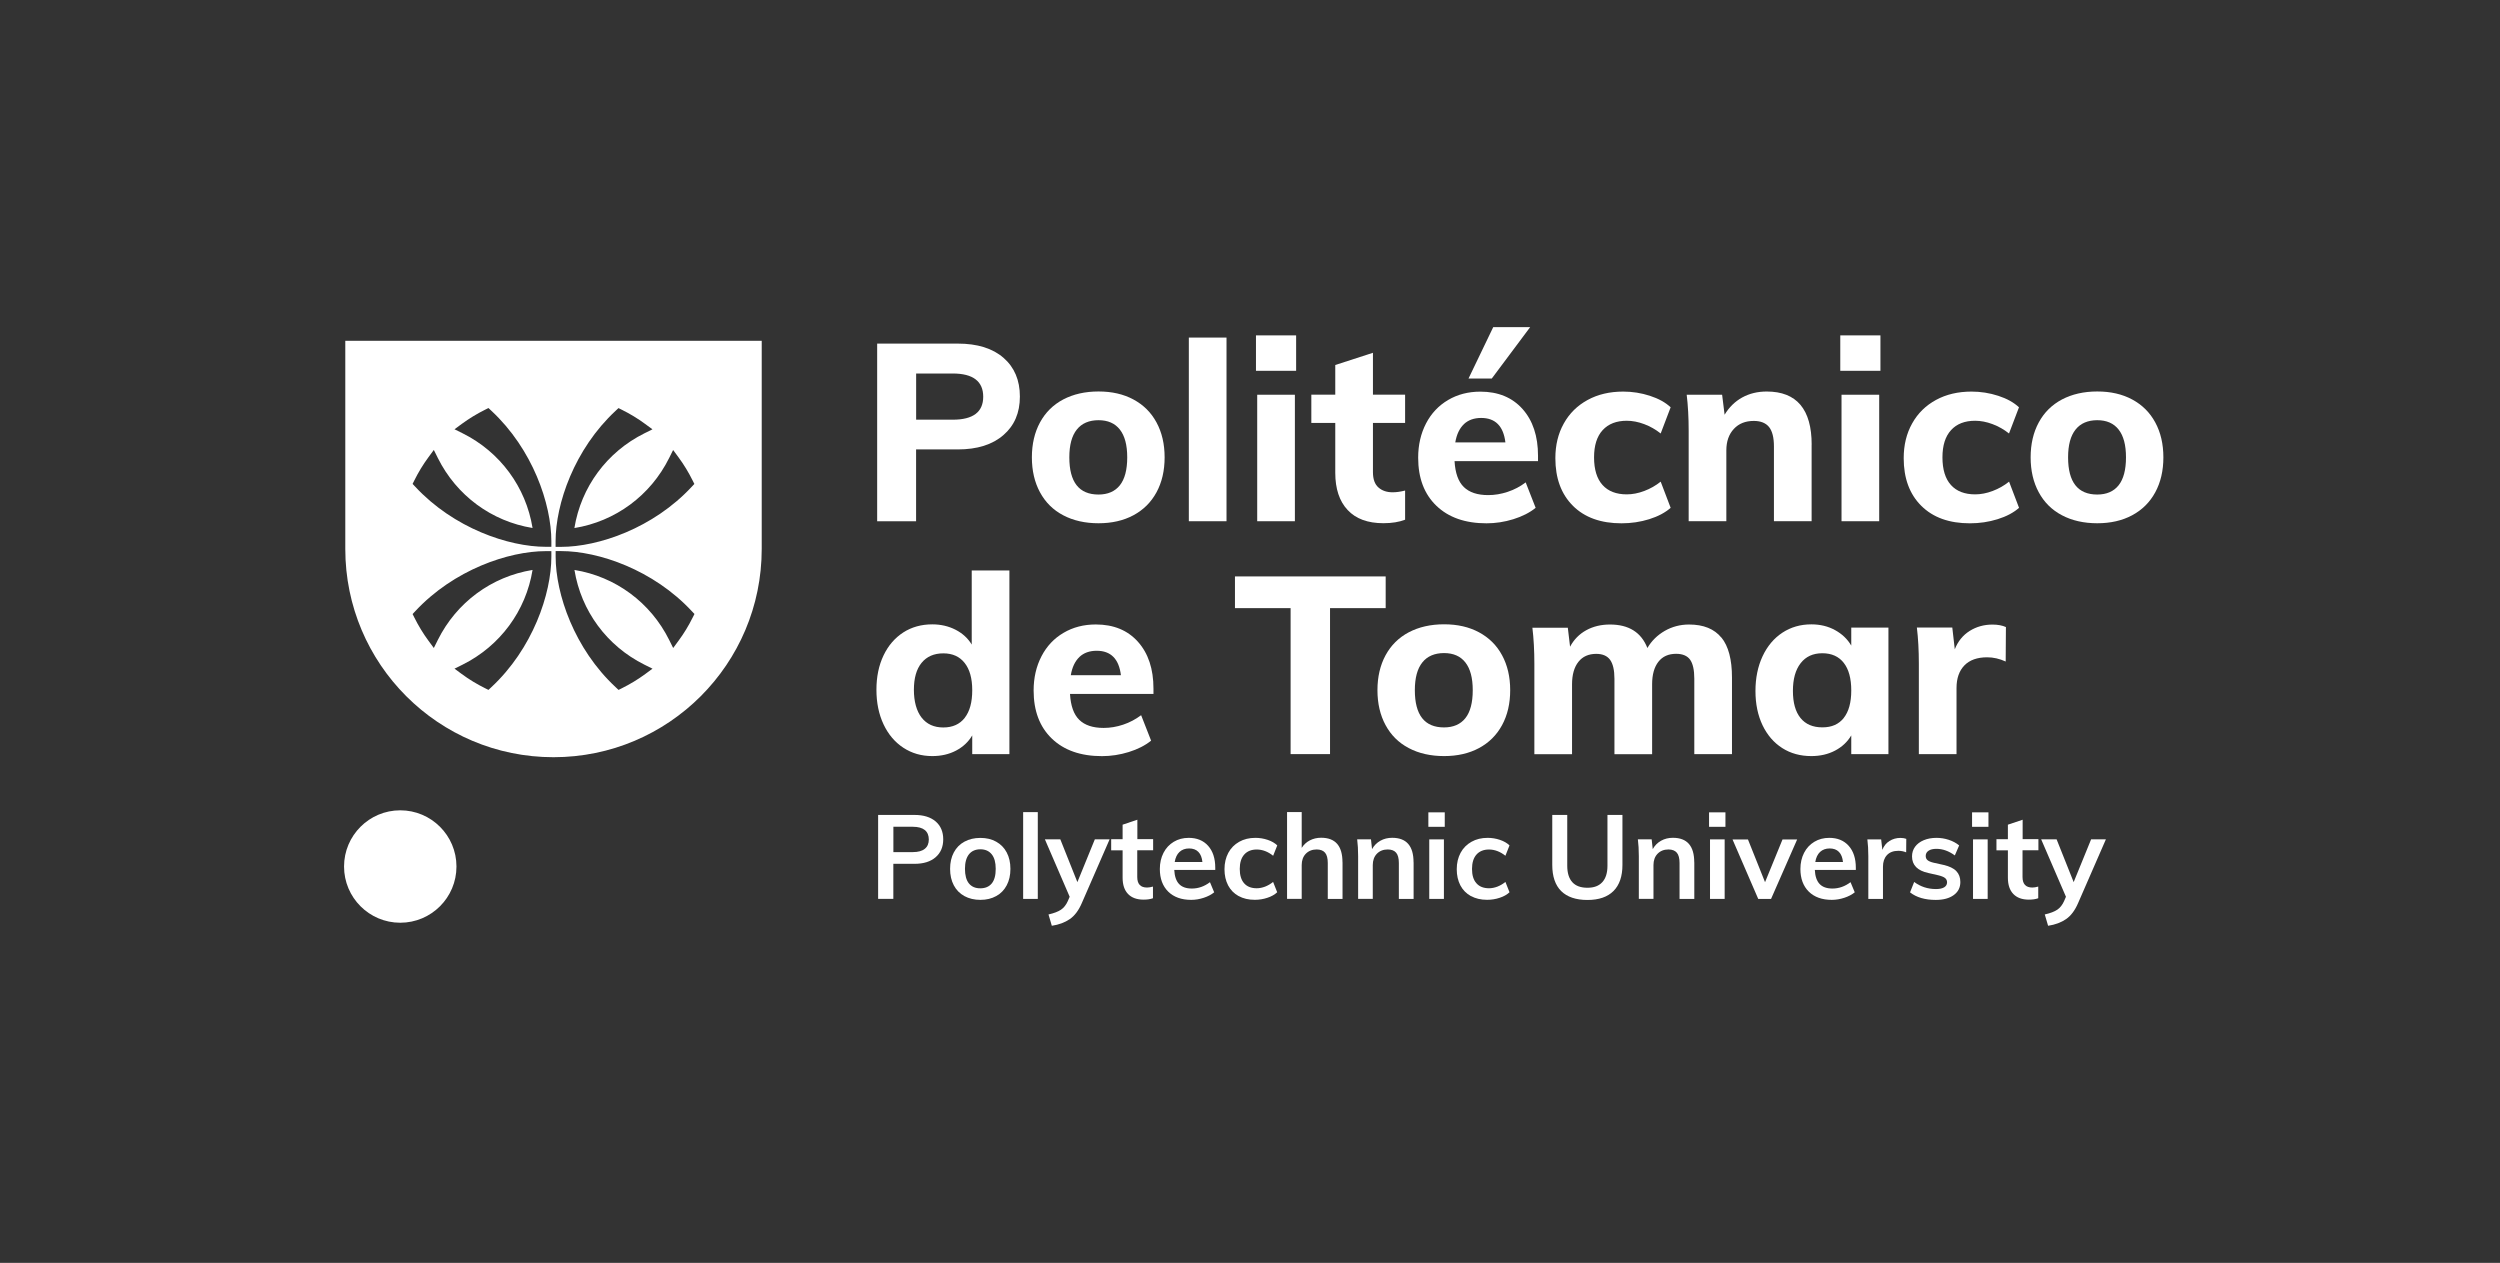 <?xml version="1.0" encoding="UTF-8"?>
<svg id="Layer_1" xmlns="http://www.w3.org/2000/svg" version="1.1" viewBox="0 0 443.9 224.23">
  <rect x="0" y="0" width="443.9" height="224.23" fill="#333333" stroke="none"/>
  <!-- Generator: Adobe Illustrator 29.3.0, SVG Export Plug-In . SVG Version: 2.1.0 Build 146)  -->
  <defs>
    <style>
      .st0 {
        fill: #fff;
      }
    </style>
  </defs>
  <path class="st0" d="M155.75,61.01h14.31c3.48,0,6.19.84,8.13,2.53,1.93,1.68,2.9,3.97,2.9,6.87s-.97,5.15-2.92,6.84c-1.95,1.7-4.65,2.55-8.11,2.55h-7.4v12.76h-6.91v-31.54ZM169.18,74.52c3.6,0,5.4-1.36,5.4-4.08s-1.8-4.12-5.4-4.12h-6.51v8.2h6.51Z"/>
  <path class="st0" d="M188.78,91.49c-1.79-.94-3.16-2.3-4.12-4.08-.96-1.77-1.44-3.84-1.44-6.2s.48-4.43,1.44-6.2c.96-1.77,2.33-3.13,4.12-4.08,1.79-.94,3.88-1.42,6.27-1.42s4.43.47,6.2,1.42c1.77.95,3.14,2.3,4.1,4.08.96,1.77,1.44,3.84,1.44,6.2s-.48,4.43-1.44,6.2c-.96,1.77-2.33,3.13-4.1,4.08-1.77.95-3.84,1.42-6.2,1.42s-4.48-.47-6.27-1.42M198.84,86.17c.87-1.09,1.31-2.75,1.31-4.96s-.44-3.83-1.31-4.94c-.87-1.11-2.13-1.66-3.79-1.66s-2.97.55-3.85,1.66c-.89,1.11-1.33,2.75-1.33,4.94,0,4.4,1.73,6.6,5.18,6.6,1.65,0,2.92-.55,3.79-1.64"/>
  <rect class="st0" x="211.09" y="59.94" width="6.69" height="32.61"/>
  <path class="st0" d="M223.01,59.55h7.13v6.29h-7.13v-6.29ZM223.23,70.09h6.69v22.46h-6.69v-22.46Z"/>
  <path class="st0" d="M243.78,75.1v8.73c0,1.24.32,2.15.97,2.72.65.58,1.49.86,2.53.86.65,0,1.39-.1,2.21-.31v5.18c-1.06.41-2.35.62-3.85.62-2.78,0-4.9-.78-6.36-2.35-1.46-1.56-2.19-3.77-2.19-6.6v-8.86h-4.25v-5.01h4.25v-5.27l6.69-2.17v7.44h5.71v5.01h-5.71Z"/>
  <path class="st0" d="M273.07,81.88h-14.8c.12,2.1.66,3.63,1.64,4.59.98.96,2.42,1.44,4.34,1.44,1.15,0,2.3-.19,3.46-.58,1.15-.38,2.22-.94,3.19-1.68l1.77,4.52c-1.06.86-2.39,1.53-3.96,2.02-1.58.49-3.17.73-4.76.73-3.78,0-6.75-1.04-8.91-3.12-2.16-2.08-3.23-4.92-3.23-8.53,0-2.27.47-4.3,1.4-6.09.93-1.79,2.24-3.17,3.92-4.16,1.68-.99,3.59-1.48,5.72-1.48,3.16,0,5.66,1.03,7.49,3.08,1.83,2.05,2.75,4.82,2.75,8.31v.97ZM259.93,75.32c-.78.74-1.29,1.82-1.53,3.23h8.9c-.35-2.89-1.79-4.34-4.3-4.34-1.27,0-2.3.37-3.08,1.11M264.87,67.21h-4.12l4.39-9.13h6.56l-6.82,9.13Z"/>
  <path class="st0" d="M279.29,89.81c-2.08-2.07-3.12-4.89-3.12-8.46,0-2.33.5-4.39,1.51-6.18,1-1.79,2.41-3.17,4.23-4.16,1.82-.99,3.92-1.48,6.31-1.48,1.62,0,3.21.25,4.74.75,1.54.5,2.76,1.18,3.68,2.04l-1.77,4.65c-.89-.71-1.86-1.26-2.92-1.66-1.06-.4-2.1-.6-3.1-.6-1.83,0-3.26.55-4.28,1.66-1.02,1.11-1.53,2.72-1.53,4.85s.5,3.79,1.51,4.9c1,1.11,2.44,1.66,4.3,1.66,1,0,2.04-.2,3.1-.6,1.06-.4,2.04-.95,2.92-1.66l1.77,4.65c-.98.86-2.25,1.53-3.81,2.02-1.57.49-3.21.73-4.92.73-3.66,0-6.53-1.03-8.62-3.1"/>
  <path class="st0" d="M321.67,78.95v13.6h-6.69v-13.29c0-1.56-.29-2.71-.86-3.43-.58-.72-1.48-1.09-2.72-1.09-1.48,0-2.66.47-3.54,1.42-.88.95-1.33,2.21-1.33,3.81v12.58h-6.69v-16.04c0-2.39-.12-4.53-.35-6.42h6.29l.44,3.55c.8-1.33,1.84-2.35,3.12-3.06,1.29-.71,2.74-1.06,4.36-1.06,5.32,0,7.98,3.15,7.98,9.44"/>
  <path class="st0" d="M326.76,59.55h7.13v6.29h-7.13v-6.29ZM326.98,70.09h6.69v22.46h-6.69v-22.46Z"/>
  <path class="st0" d="M341.14,89.81c-2.08-2.07-3.12-4.89-3.12-8.46,0-2.33.5-4.39,1.51-6.18,1-1.79,2.41-3.17,4.23-4.16,1.82-.99,3.92-1.48,6.31-1.48,1.62,0,3.2.25,4.74.75,1.54.5,2.76,1.18,3.68,2.04l-1.77,4.65c-.89-.71-1.86-1.26-2.92-1.66-1.06-.4-2.1-.6-3.1-.6-1.83,0-3.26.55-4.27,1.66-1.02,1.11-1.53,2.72-1.53,4.85s.5,3.79,1.51,4.9c1,1.11,2.44,1.66,4.3,1.66,1,0,2.04-.2,3.1-.6,1.06-.4,2.04-.95,2.92-1.66l1.77,4.65c-.97.86-2.24,1.53-3.81,2.02-1.57.49-3.21.73-4.92.73-3.66,0-6.54-1.03-8.62-3.1"/>
  <path class="st0" d="M366.12,91.49c-1.79-.94-3.16-2.3-4.12-4.08-.96-1.77-1.44-3.84-1.44-6.2s.48-4.43,1.44-6.2c.96-1.77,2.33-3.13,4.12-4.08,1.79-.94,3.88-1.42,6.27-1.42s4.43.47,6.2,1.42c1.77.95,3.14,2.3,4.1,4.08.96,1.77,1.44,3.84,1.44,6.2s-.48,4.43-1.44,6.2c-.96,1.77-2.33,3.13-4.1,4.08-1.77.95-3.84,1.42-6.2,1.42s-4.48-.47-6.27-1.42M376.18,86.17c.87-1.09,1.31-2.75,1.31-4.96s-.44-3.83-1.31-4.94c-.87-1.11-2.13-1.66-3.79-1.66s-2.97.55-3.85,1.66c-.89,1.11-1.33,2.75-1.33,4.94,0,4.4,1.73,6.6,5.18,6.6,1.65,0,2.92-.55,3.79-1.64"/>
  <path class="st0" d="M179.23,101.29v32.61h-6.6v-3.32c-.68,1.15-1.64,2.05-2.88,2.7-1.24.65-2.64.97-4.21.97-1.92,0-3.63-.49-5.14-1.48-1.51-.99-2.68-2.38-3.52-4.16-.84-1.79-1.26-3.83-1.26-6.14s.42-4.33,1.26-6.09c.84-1.76,2.01-3.11,3.5-4.08,1.49-.96,3.21-1.44,5.16-1.44,1.51,0,2.88.32,4.12.95,1.24.64,2.2,1.51,2.88,2.64v-13.16h6.69ZM171.3,127.45c.89-1.14,1.33-2.77,1.33-4.89s-.45-3.71-1.35-4.85c-.9-1.14-2.16-1.7-3.79-1.7s-2.94.56-3.85,1.68c-.92,1.12-1.37,2.72-1.37,4.79s.46,3.77,1.37,4.94c.92,1.17,2.2,1.75,3.85,1.75s2.92-.57,3.81-1.71"/>
  <path class="st0" d="M204.79,123.22h-14.8c.12,2.1.66,3.63,1.64,4.59.98.96,2.42,1.44,4.34,1.44,1.15,0,2.3-.19,3.46-.58,1.15-.38,2.21-.95,3.19-1.68l1.77,4.52c-1.06.86-2.39,1.53-3.96,2.02-1.58.49-3.17.73-4.76.73-3.78,0-6.75-1.04-8.91-3.12-2.16-2.08-3.23-4.93-3.23-8.53,0-2.27.47-4.3,1.4-6.09.93-1.79,2.24-3.18,3.92-4.16,1.68-.99,3.59-1.48,5.72-1.48,3.16,0,5.66,1.03,7.49,3.08,1.83,2.05,2.75,4.82,2.75,8.31v.97ZM191.66,116.66c-.78.74-1.29,1.82-1.53,3.23h8.9c-.35-2.89-1.79-4.34-4.3-4.34-1.27,0-2.3.37-3.08,1.11"/>
  <polygon class="st0" points="229.16 133.9 229.16 107.98 219.28 107.98 219.28 102.35 246.04 102.35 246.04 107.98 236.16 107.98 236.16 133.9 229.16 133.9"/>
  <path class="st0" d="M250.14,132.83c-1.79-.94-3.16-2.3-4.12-4.08-.96-1.77-1.44-3.84-1.44-6.2s.48-4.43,1.44-6.2c.96-1.77,2.33-3.13,4.12-4.08,1.79-.94,3.88-1.42,6.27-1.42s4.43.47,6.2,1.42c1.77.95,3.14,2.3,4.1,4.08.96,1.77,1.44,3.84,1.44,6.2s-.48,4.43-1.44,6.2c-.96,1.77-2.33,3.13-4.1,4.08-1.77.95-3.84,1.42-6.2,1.42s-4.48-.47-6.27-1.42M260.19,127.52c.87-1.09,1.31-2.75,1.31-4.96s-.44-3.83-1.31-4.94c-.87-1.11-2.13-1.66-3.79-1.66s-2.97.55-3.85,1.66c-.89,1.11-1.33,2.75-1.33,4.94,0,4.4,1.73,6.6,5.18,6.6,1.65,0,2.92-.55,3.79-1.64"/>
  <path class="st0" d="M305.65,113.19c1.26,1.55,1.88,3.92,1.88,7.11v13.6h-6.69v-13.38c0-1.56-.25-2.69-.75-3.39-.5-.69-1.33-1.04-2.48-1.04-1.36,0-2.41.47-3.15,1.42-.74.95-1.11,2.28-1.11,3.99v12.41h-6.69v-13.38c0-1.53-.26-2.66-.77-3.37-.52-.71-1.34-1.06-2.46-1.06-1.36,0-2.42.47-3.17,1.42-.75.95-1.13,2.28-1.13,3.99v12.41h-6.69v-16.04c0-2.39-.12-4.53-.35-6.42h6.29l.4,3.37c.68-1.27,1.63-2.24,2.86-2.92,1.23-.68,2.64-1.02,4.23-1.02,3.34,0,5.55,1.39,6.64,4.17.74-1.27,1.77-2.28,3.08-3.04,1.31-.75,2.75-1.13,4.32-1.13,2.57,0,4.48.78,5.74,2.33"/>
  <path class="st0" d="M335.31,111.44v22.46h-6.6v-3.32c-.68,1.15-1.64,2.05-2.88,2.7-1.24.65-2.64.97-4.21.97-1.95,0-3.67-.47-5.16-1.42-1.49-.95-2.66-2.3-3.5-4.05-.84-1.76-1.26-3.79-1.26-6.09s.42-4.36,1.26-6.16c.84-1.8,2.02-3.2,3.52-4.19,1.51-.99,3.22-1.48,5.14-1.48,1.57,0,2.97.34,4.21,1.02,1.24.68,2.2,1.59,2.88,2.75v-3.19h6.6ZM327.38,127.47c.89-1.12,1.33-2.75,1.33-4.87s-.44-3.76-1.33-4.9c-.89-1.14-2.16-1.71-3.81-1.71s-2.94.59-3.85,1.77c-.92,1.18-1.37,2.82-1.37,4.92s.45,3.7,1.35,4.81c.9,1.11,2.19,1.66,3.88,1.66s2.92-.56,3.81-1.68"/>
  <path class="st0" d="M356.17,111.35l-.04,6.11c-1.09-.5-2.19-.75-3.28-.75-1.77,0-3.12.48-4.05,1.44-.93.96-1.4,2.3-1.4,4.01v11.74h-6.69v-16.04c0-2.39-.12-4.53-.35-6.43h6.29l.44,3.86c.56-1.42,1.44-2.5,2.64-3.26,1.2-.75,2.55-1.13,4.05-1.13.95,0,1.74.15,2.39.44"/>
  <path class="st0" d="M155.92,144.7h6.47c1.6,0,2.85.39,3.75,1.16.89.77,1.34,1.83,1.34,3.17s-.45,2.4-1.35,3.18c-.9.78-2.15,1.17-3.74,1.17h-3.77v6.22h-2.7v-14.91ZM162.08,151.3c.93,0,1.64-.19,2.12-.58.48-.38.72-.94.72-1.66s-.24-1.3-.71-1.68-1.19-.58-2.13-.58h-3.45v4.5h3.45Z"/>
  <path class="st0" d="M171.24,159.11c-.82-.45-1.44-1.08-1.88-1.91-.44-.83-.66-1.8-.66-2.92s.22-2.09.66-2.92c.44-.83,1.07-1.47,1.88-1.91.82-.45,1.76-.67,2.84-.67s2,.22,2.8.67c.81.45,1.43,1.08,1.87,1.91.44.83.66,1.8.66,2.92s-.22,2.09-.66,2.92c-.44.83-1.06,1.47-1.87,1.91-.81.45-1.74.67-2.8.67s-2.02-.22-2.84-.67M176.1,156.86c.47-.58.7-1.44.7-2.59s-.24-1.99-.71-2.58c-.48-.59-1.15-.89-2.01-.89s-1.56.3-2.03.89c-.47.59-.71,1.45-.71,2.58s.23,2.01.7,2.59c.47.58,1.14.87,2.02.87s1.57-.29,2.04-.87"/>
  <rect class="st0" x="181.67" y="144.2" width="2.6" height="15.41"/>
  <path class="st0" d="M201.93,151v4.73c0,1.24.58,1.86,1.74,1.86.32,0,.67-.06,1.05-.17v2.07c-.46.17-1.02.25-1.67.25-1.2,0-2.12-.34-2.76-1.01-.64-.67-.96-1.63-.96-2.89v-4.86h-2.03v-1.97h2.03v-2.58l2.62-.88v3.45h2.8v1.97h-2.8Z"/>
  <path class="st0" d="M215.79,154.46h-7.29c.06,1.13.34,1.96.85,2.5.51.54,1.27.81,2.27.81,1.16,0,2.23-.38,3.22-1.13l.75,1.8c-.5.41-1.12.73-1.85.97-.73.24-1.47.37-2.23.37-1.73,0-3.09-.49-4.08-1.46-.99-.98-1.49-2.32-1.49-4.02,0-1.07.22-2.03.65-2.87.43-.84,1.04-1.49,1.82-1.96.78-.47,1.67-.7,2.66-.7,1.45,0,2.6.47,3.44,1.41.84.94,1.27,2.24,1.27,3.88v.4ZM209.43,151.27c-.44.41-.72,1.01-.85,1.79h4.92c-.08-.79-.32-1.4-.72-1.8-.4-.41-.95-.61-1.64-.61s-1.27.21-1.71.62"/>
  <path class="st0" d="M219.93,159.11c-.81-.45-1.43-1.08-1.86-1.89-.43-.82-.65-1.78-.65-2.88s.23-2.07.68-2.91c.45-.84,1.1-1.49,1.93-1.96.83-.47,1.79-.7,2.88-.7.75,0,1.48.12,2.19.36.71.24,1.27.57,1.69.98l-.73,1.84c-.45-.36-.92-.64-1.42-.83-.5-.19-1-.28-1.49-.28-.95,0-1.69.3-2.22.89-.53.59-.8,1.45-.8,2.56s.26,1.97.78,2.55c.52.59,1.27.88,2.23.88.49,0,.98-.1,1.49-.29.5-.2.98-.47,1.42-.84l.73,1.84c-.45.42-1.03.75-1.74.98-.71.24-1.46.36-2.24.36-1.1,0-2.06-.22-2.87-.67"/>
  <path class="st0" d="M238.38,153.12v6.49h-2.62v-6.37c0-.84-.16-1.45-.48-1.83-.32-.38-.82-.58-1.49-.58-.79,0-1.44.26-1.93.76-.49.51-.73,1.18-.73,2.02v5.99h-2.6v-15.41h2.6v6.36c.36-.57.84-1.02,1.44-1.33s1.27-.47,2.01-.47c2.53,0,3.79,1.45,3.79,4.35"/>
  <path class="st0" d="M251,153.12v6.49h-2.62v-6.37c0-.84-.16-1.45-.48-1.83-.32-.38-.82-.58-1.49-.58-.8,0-1.44.26-1.93.76-.49.51-.73,1.18-.73,2.02v5.99h-2.6v-7.58c0-1.12-.06-2.11-.17-2.99h2.45l.19,1.74c.36-.64.85-1.14,1.48-1.49.62-.35,1.32-.52,2.1-.52,2.53,0,3.79,1.45,3.79,4.35"/>
  <path class="st0" d="M253.62,144.24h2.91v2.57h-2.91v-2.57ZM253.78,149.04h2.6v10.57h-2.6v-10.57Z"/>
  <path class="st0" d="M261.17,159.11c-.81-.45-1.43-1.08-1.86-1.89-.43-.82-.65-1.78-.65-2.88s.23-2.07.68-2.91c.45-.84,1.1-1.49,1.93-1.96.83-.47,1.79-.7,2.88-.7.75,0,1.48.12,2.19.36.7.24,1.27.57,1.69.98l-.73,1.84c-.45-.36-.92-.64-1.42-.83-.5-.19-1-.28-1.49-.28-.95,0-1.69.3-2.22.89-.53.59-.8,1.45-.8,2.56s.26,1.97.79,2.55c.52.59,1.27.88,2.23.88.49,0,.98-.1,1.49-.29.5-.2.98-.47,1.42-.84l.73,1.84c-.45.42-1.03.75-1.74.98-.71.24-1.46.36-2.24.36-1.1,0-2.06-.22-2.87-.67"/>
  <path class="st0" d="M277.2,158.22c-1.05-1.05-1.58-2.6-1.58-4.64v-8.88h2.66v9.02c0,1.28.3,2.26.9,2.92.6.66,1.49.99,2.68.99s2.04-.33,2.65-1c.61-.67.91-1.64.91-2.91v-9.02h2.66v8.88c0,2.02-.53,3.57-1.59,4.63-1.06,1.06-2.6,1.59-4.63,1.59s-3.6-.53-4.66-1.58"/>
  <path class="st0" d="M300.84,153.12v6.49h-2.62v-6.37c0-.84-.16-1.45-.48-1.83-.32-.38-.82-.58-1.49-.58-.8,0-1.44.26-1.93.76-.49.51-.73,1.18-.73,2.02v5.99h-2.6v-7.58c0-1.12-.06-2.11-.17-2.99h2.45l.19,1.74c.36-.64.85-1.14,1.48-1.49.62-.35,1.32-.52,2.1-.52,2.53,0,3.79,1.45,3.79,4.35"/>
  <path class="st0" d="M303.46,144.24h2.91v2.57h-2.91v-2.57ZM303.63,149.04h2.6v10.57h-2.6v-10.57Z"/>
  <polygon class="st0" points="316.5 149.06 319.1 149.06 314.47 159.61 312.19 159.61 307.63 149.06 310.37 149.06 313.4 156.64 316.5 149.06"/>
  <path class="st0" d="M329.52,154.46h-7.28c.05,1.13.34,1.96.85,2.5.51.54,1.27.81,2.27.81,1.16,0,2.23-.38,3.22-1.13l.75,1.8c-.5.41-1.12.73-1.85.97-.73.24-1.48.37-2.23.37-1.73,0-3.09-.49-4.08-1.46-.99-.98-1.49-2.32-1.49-4.02,0-1.07.22-2.03.65-2.87.43-.84,1.04-1.49,1.82-1.96.78-.47,1.67-.7,2.66-.7,1.45,0,2.6.47,3.44,1.41.84.94,1.27,2.24,1.27,3.88v.4ZM323.17,151.27c-.44.41-.72,1.01-.85,1.79h4.92c-.08-.79-.32-1.4-.72-1.8-.4-.41-.95-.61-1.64-.61s-1.27.21-1.71.62"/>
  <path class="st0" d="M338.48,148.95l-.02,2.39c-.45-.18-.91-.27-1.38-.27-.89,0-1.57.26-2.04.77-.47.52-.7,1.2-.7,2.05v5.72h-2.6v-7.58c0-1.12-.06-2.11-.17-2.99h2.45l.21,1.86c.26-.68.68-1.21,1.26-1.57.57-.36,1.22-.55,1.95-.55.41,0,.75.06,1.05.17"/>
  <path class="st0" d="M339.15,158.44l.73-1.84c1.13.84,2.42,1.26,3.87,1.26.63,0,1.11-.1,1.46-.31.34-.21.51-.5.51-.88,0-.32-.12-.58-.36-.77-.24-.19-.64-.35-1.21-.49l-1.76-.4c-1.93-.42-2.89-1.4-2.89-2.95,0-.64.18-1.21.54-1.71.36-.49.87-.88,1.53-1.16.66-.28,1.42-.42,2.28-.42.75,0,1.48.12,2.18.35.7.23,1.31.56,1.84.99l-.77,1.78c-1.06-.78-2.15-1.17-3.27-1.17-.6,0-1.07.11-1.4.34-.33.22-.5.53-.5.92,0,.31.1.55.3.73.2.18.55.34,1.04.46l1.8.4c1.05.24,1.81.6,2.29,1.1.48.5.72,1.14.72,1.94,0,.98-.39,1.75-1.17,2.32-.78.57-1.85.86-3.2.86-1.91,0-3.43-.45-4.56-1.34"/>
  <path class="st0" d="M350.16,144.24h2.91v2.57h-2.91v-2.57ZM350.33,149.04h2.6v10.57h-2.6v-10.57Z"/>
  <path class="st0" d="M359.12,151v4.73c0,1.24.58,1.86,1.74,1.86.32,0,.67-.06,1.05-.17v2.07c-.46.17-1.02.25-1.67.25-1.2,0-2.12-.34-2.76-1.01-.64-.67-.96-1.63-.96-2.89v-4.86h-2.03v-1.97h2.03v-2.58l2.62-.88v3.45h2.8v1.97h-2.8Z"/>
  <path class="st0" d="M373.92,149.04l-4.92,11.28c-.56,1.31-1.27,2.27-2.14,2.87-.87.6-1.93,1-3.2,1.19l-.59-2.01c.99-.22,1.73-.51,2.23-.85.5-.34.9-.85,1.2-1.52l.33-.77-4.4-10.2h2.74l3.03,7.6,3.1-7.6h2.6Z"/>
  <path class="st0" d="M197.02,149.04l-4.92,11.28c-.56,1.31-1.27,2.27-2.14,2.87-.87.6-1.93,1-3.2,1.19l-.59-2.01c.99-.22,1.73-.51,2.23-.85s.9-.85,1.2-1.52l.33-.77-4.4-10.2h2.74l3.03,7.6,3.1-7.6h2.6Z"/>
  <path class="st0" d="M61.31,60.51v36.97c0,20.42,16.55,36.97,36.97,36.97s36.97-16.55,36.97-36.97v-36.97H61.31ZM97.9,98.83c0,6.61-3.3,16.35-10.68,23.21l-.49.46-.6-.3c-1.44-.71-2.84-1.56-4.14-2.52l-1.29-.95,1.43-.71c6.67-3.32,11.25-9.55,12.43-16.82-7.27,1.18-13.5,5.76-16.82,12.43l-.71,1.43-.95-1.29c-.96-1.3-1.8-2.69-2.52-4.14l-.3-.6.46-.49c6.86-7.38,16.6-10.68,23.2-10.68h.98v.98ZM97.9,97.09h-.98c-6.61,0-16.35-3.3-23.2-10.68l-.46-.49.3-.6c.71-1.44,1.56-2.84,2.52-4.14l.95-1.29.71,1.43c3.32,6.67,9.55,11.25,16.82,12.43-1.18-7.27-5.76-13.5-12.43-16.82l-1.43-.71,1.29-.95c1.3-.95,2.69-1.8,4.14-2.52l.6-.3.49.46c7.38,6.85,10.68,16.59,10.68,23.2v.98ZM98.65,96.12c0-6.61,3.3-16.35,10.68-23.2l.49-.46.6.3c1.44.71,2.84,1.56,4.14,2.52l1.29.95-1.43.71c-6.67,3.32-11.25,9.55-12.43,16.82,7.27-1.18,13.5-5.76,16.82-12.43l.71-1.43.95,1.29c.96,1.3,1.8,2.69,2.52,4.14l.3.6-.46.49c-6.85,7.38-16.59,10.68-23.2,10.68h-.98v-.98ZM123,109.63c-.71,1.45-1.56,2.84-2.52,4.14l-.95,1.29-.71-1.43c-3.32-6.67-9.55-11.25-16.82-12.43,1.18,7.27,5.76,13.5,12.43,16.82l1.43.71-1.29.95c-1.29.95-2.69,1.8-4.14,2.52l-.6.3-.49-.46c-7.38-6.85-10.68-16.59-10.68-23.21v-.98h.98c6.61,0,16.35,3.3,23.21,10.68l.46.49-.3.6Z"/>
  <path class="st0" d="M71.07,143.88c-5.51,0-9.98,4.47-9.98,9.98s4.47,9.98,9.98,9.98,9.98-4.47,9.98-9.98-4.47-9.98-9.98-9.98"/>
</svg>